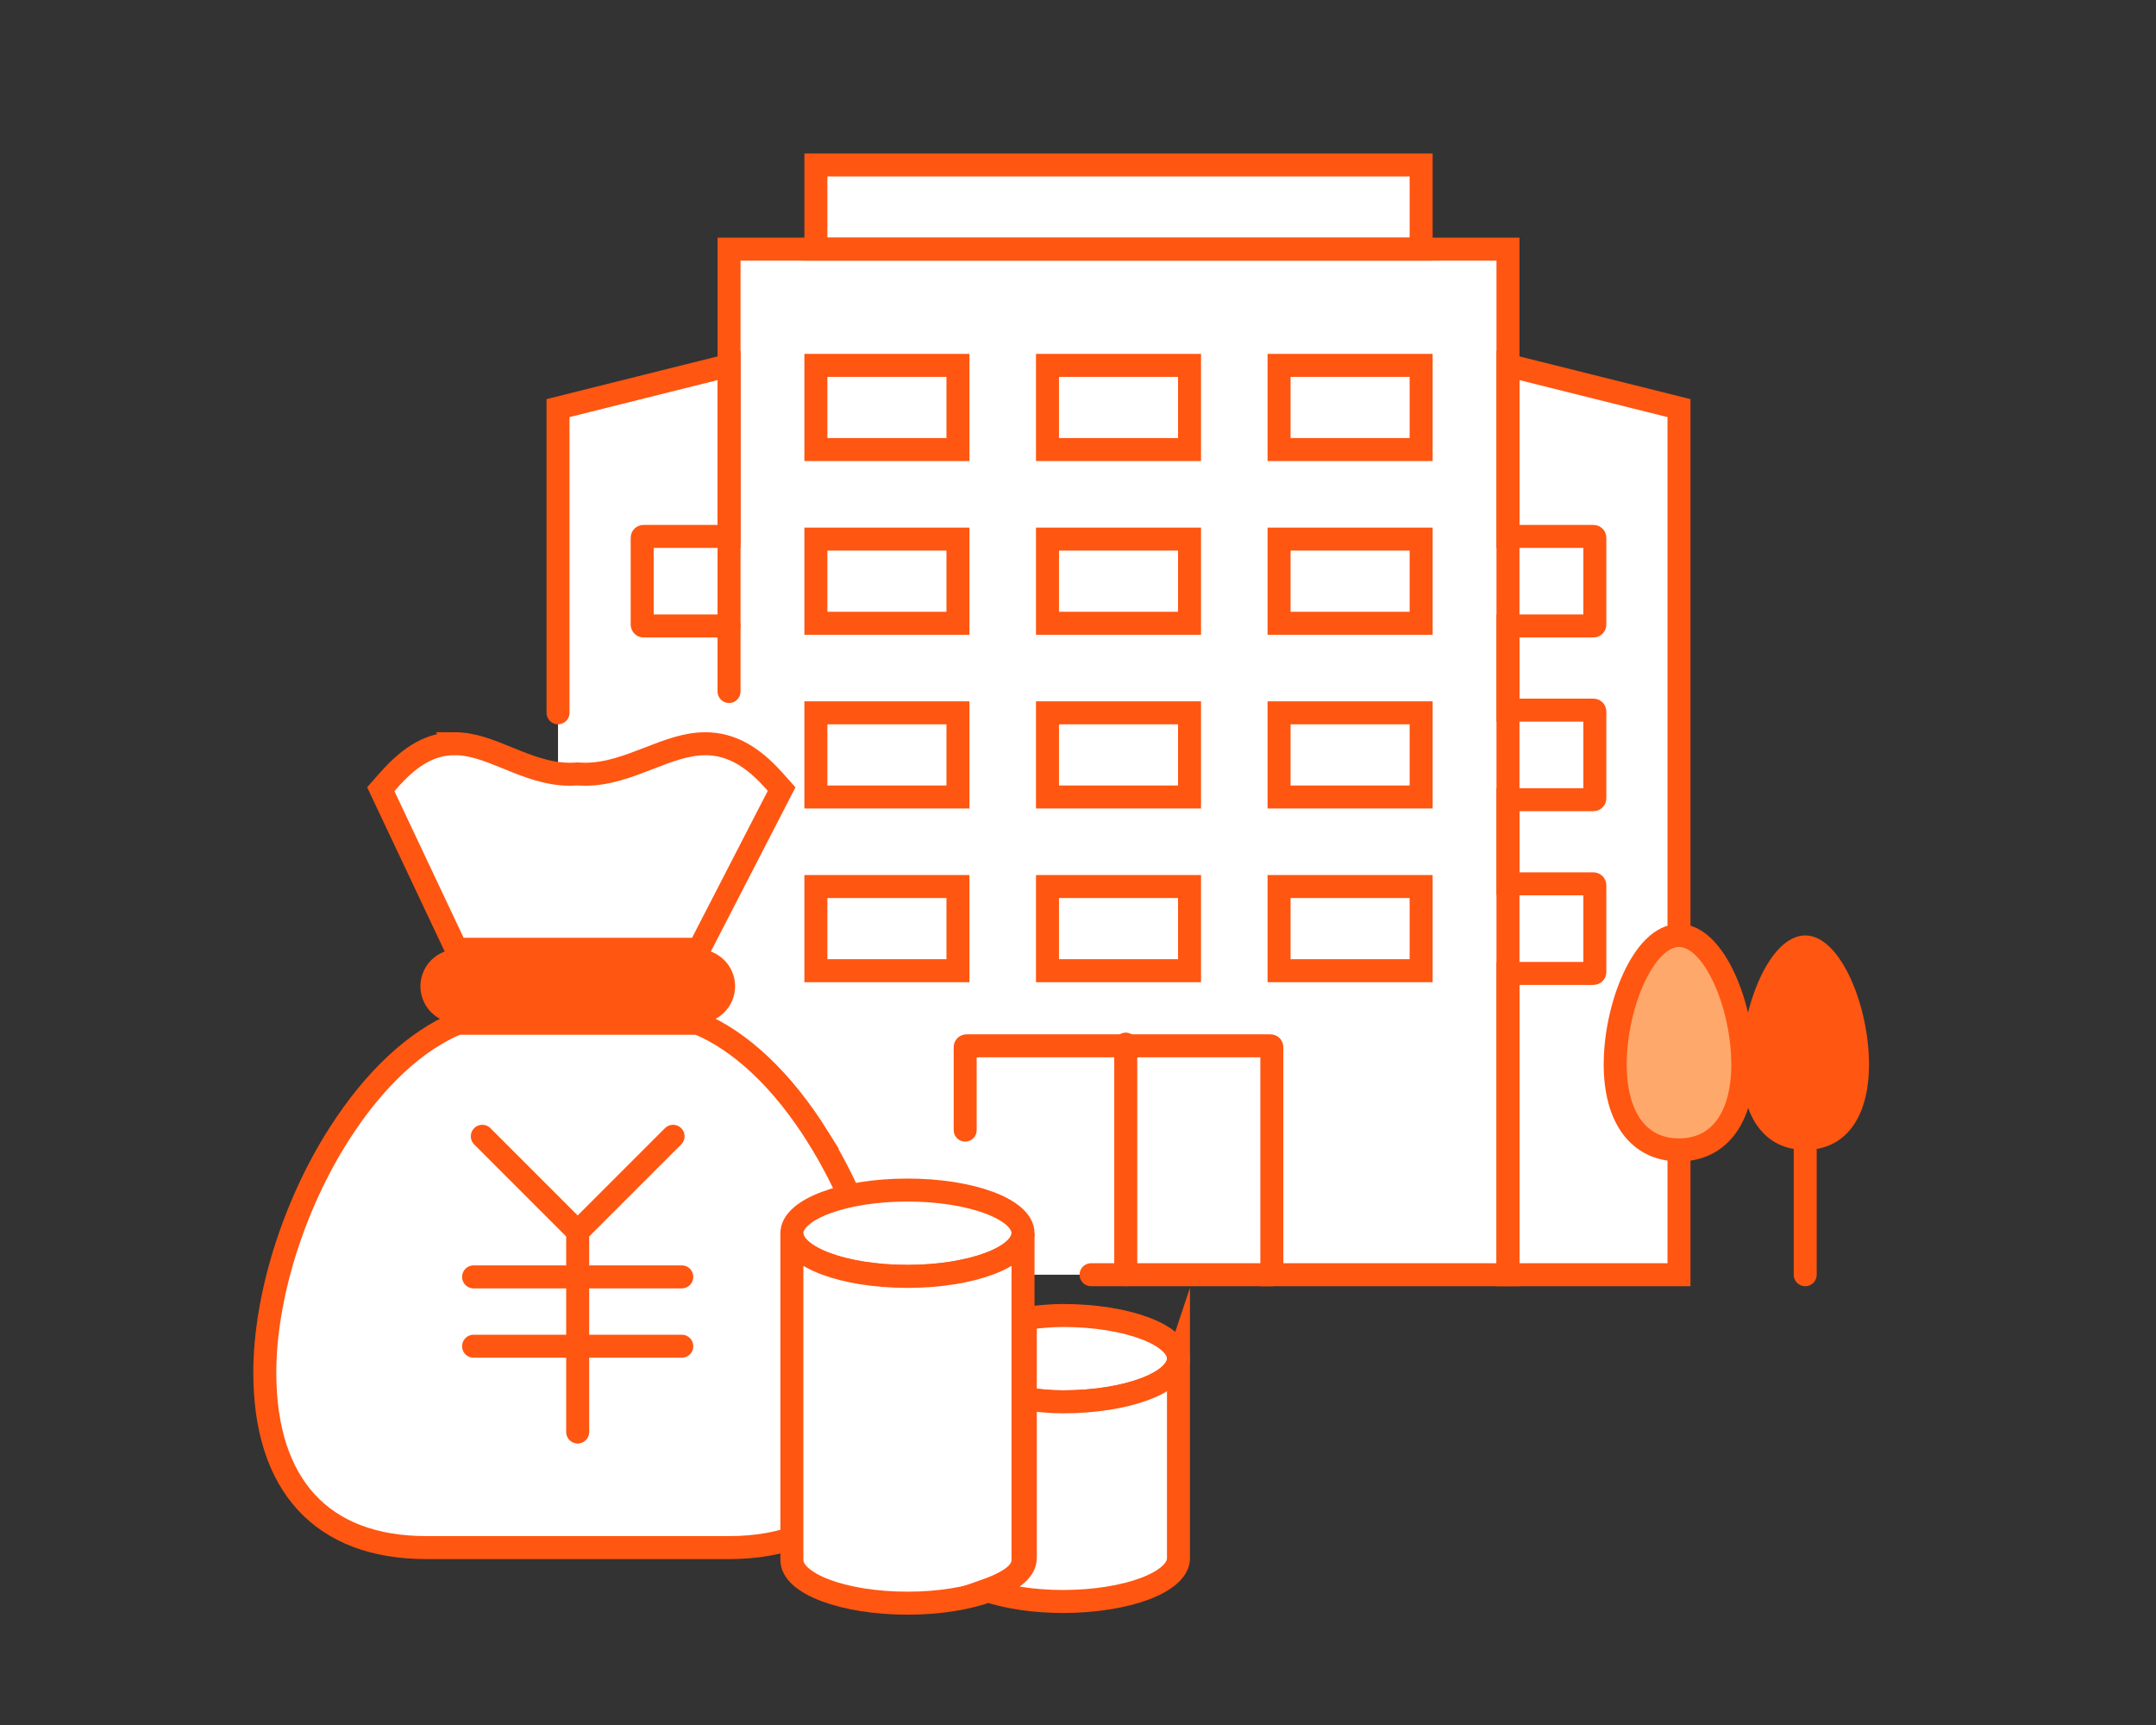 <?xml version="1.0" encoding="UTF-8"?><svg id="a" xmlns="http://www.w3.org/2000/svg" viewBox="0 0 300 240"><rect x="0" y="0" width="300" height="240" fill="#333333" stroke="none"/><path d="M176.972,177.351h56.655V56.781l-23.796-5.945v-16.175h-12.085v-11.711h-84.219v11.711h-12.085v16.175l-23.796,5.945v120.57h99.325Z" fill="#fff"/><path d="M134.302,157.232v-11.541c0-.103.084-.187.187-.187h42.296c.103,0,.187.084.187.187v31.66h32.859V34.661h-108.388v61.546" fill="none" stroke="#ff5611" stroke-linecap="round" stroke-miterlimit="10" stroke-width="3.2"/><path d="M101.443,87.09h-11.898c-.103,0-.187-.084-.187-.187v-12.085c0-.103.084-.187.187-.187h11.898v-23.796l-23.796,5.945v42.393" fill="none" stroke="#ff5611" stroke-linecap="round" stroke-miterlimit="10" stroke-width="3.2"/><path d="M233.627,130.149V56.781s-23.796-5.945-23.796-5.945v23.796h11.898c.103,0,.187.084.187.187v12.085c0,.103-.084.187-.187.187h-11.898v11.711h11.898c.103,0,.187.084.187.187v12.085c0,.103-.084.187-.187.187h-11.898v11.711h11.898c.103,0,.187.084.187.187v12.085c0,.103-.084.187-.187.187h-11.898v41.923h23.796v-17.364" fill="none" stroke="#ff5611" stroke-miterlimit="10" stroke-width="3.2"/><path d="M233.627,130.149c-4.917,0-8.877,9.814-8.877,17.94,0,7.45,3.318,11.898,8.877,11.898s8.877-4.448,8.877-11.898c0-8.126-3.96-17.94-8.877-17.94Z" fill="#ffa86b" stroke="#ff5611" stroke-miterlimit="10" stroke-width="3.2"/><path d="M251.188,130.149c-4.917,0-8.877,9.814-8.877,17.94,0,7.45,3.318,11.898,8.877,11.898s8.877-4.448,8.877-11.898c0-8.126-3.96-17.94-8.877-17.94Z" fill="#ff5611"/><rect x="113.528" y="22.95" width="84.219" height="11.711" fill="none" stroke="#ff5611" stroke-miterlimit="10" stroke-width="3.2"/><path d="M113.528,62.547h19.768v-11.711h-19.768v11.711Z" fill="none" stroke="#ff5611" stroke-miterlimit="10" stroke-width="3.2"/><path d="M177.978,62.547h19.768v-11.711h-19.768v11.711Z" fill="none" stroke="#ff5611" stroke-miterlimit="10" stroke-width="3.2"/><path d="M145.755,62.547h19.765v-11.711h-19.765v11.711Z" fill="none" stroke="#ff5611" stroke-miterlimit="10" stroke-width="3.2"/><path d="M113.528,86.716h19.768v-11.711h-19.768v11.711Z" fill="none" stroke="#ff5611" stroke-miterlimit="10" stroke-width="3.2"/><path d="M177.978,86.716h19.768v-11.711h-19.768v11.711Z" fill="none" stroke="#ff5611" stroke-miterlimit="10" stroke-width="3.2"/><path d="M145.755,86.716h19.765v-11.711h-19.765v11.711Z" fill="none" stroke="#ff5611" stroke-miterlimit="10" stroke-width="3.2"/><path d="M113.528,110.885h19.768v-11.711h-19.768v11.711Z" fill="none" stroke="#ff5611" stroke-miterlimit="10" stroke-width="3.2"/><path d="M177.978,110.885h19.768v-11.711h-19.768v11.711Z" fill="none" stroke="#ff5611" stroke-miterlimit="10" stroke-width="3.2"/><path d="M145.755,110.885h19.765v-11.711h-19.765v11.711Z" fill="none" stroke="#ff5611" stroke-miterlimit="10" stroke-width="3.2"/><path d="M113.528,135.054h19.768v-11.711h-19.768v11.711Z" fill="none" stroke="#ff5611" stroke-miterlimit="10" stroke-width="3.2"/><path d="M177.978,135.054h19.768v-11.711h-19.768v11.711Z" fill="none" stroke="#ff5611" stroke-miterlimit="10" stroke-width="3.2"/><path d="M145.755,135.054h19.765v-11.711h-19.765v11.711Z" fill="none" stroke="#ff5611" stroke-miterlimit="10" stroke-width="3.2"/><line x1="151.816" y1="177.351" x2="176.972" y2="177.351" fill="none" stroke="#ff5611" stroke-linecap="round" stroke-miterlimit="10" stroke-width="3.2"/><line x1="251.188" y1="159.986" x2="251.188" y2="177.351" fill="none" stroke="#ff5611" stroke-linecap="round" stroke-miterlimit="10" stroke-width="3.2"/><line x1="156.644" y1="145.269" x2="156.644" y2="177.351" fill="none" stroke="#ff5611" stroke-linecap="round" stroke-linejoin="round" stroke-width="3.2"/><path d="M63.656,132.07c-2.843,0-5.156,2.309-5.156,5.148s2.313,5.148,5.156,5.148h33.477c2.843,0,5.155-2.31,5.155-5.148s-2.313-5.148-5.155-5.148h-33.477Z" fill="#ff5611"/><path d="M63.267,103.472c-3.254,0-6.096,1.577-9.212,5.114l-1.071,1.215,10.512,22.268h33.779l11.484-22.284-1.132-1.264c-3.082-3.441-6.094-5.043-9.478-5.043-2.641,0-5.079.945-7.903,2.039-2.798,1.084-5.688,2.204-8.824,2.204-.292,0-.586-.01-.873-.03l-.169-.012-.169.012c-.291.02-.586.03-.879.03-3.141,0-5.939-1.139-8.645-2.24-2.65-1.079-4.937-2.01-7.42-2.01Z" fill="#fff" stroke="#ff5611" stroke-miterlimit="10" stroke-width="3.2"/><path d="M113.847,158.243c-4.942-7.926-10.788-13.419-16.715-15.876h-33.477c-5.793,2.405-11.535,7.714-16.429,15.357-6.401,9.997-10.378,22.737-10.378,33.249,0,15.699,7.98,24.344,22.47,24.344h42.129c7.634,0,13.455-2.387,17.302-7.096,3.379-4.137,5.166-10.1,5.166-17.244,0-10.386-3.764-22.623-10.069-32.734Z" fill="#fff" stroke="#ff5611" stroke-miterlimit="10" stroke-width="3.2"/><polyline points="93.656 158.094 80.383 171.367 67.11 158.094" fill="none" stroke="#ff5611" stroke-linecap="round" stroke-linejoin="round" stroke-width="3.2"/><line x1="80.383" y1="171.367" x2="80.383" y2="199.234" fill="none" stroke="#ff5611" stroke-linecap="round" stroke-linejoin="round" stroke-width="3.2"/><line x1="65.898" y1="177.653" x2="94.868" y2="177.653" fill="none" stroke="#ff5611" stroke-linecap="round" stroke-linejoin="round" stroke-width="3.2"/><line x1="65.898" y1="187.3" x2="94.868" y2="187.3" fill="none" stroke="#ff5611" stroke-linecap="round" stroke-linejoin="round" stroke-width="3.2"/><ellipse cx="126.269" cy="171.579" rx="16.081" ry="6.006" fill="#fff" stroke="#ff5611" stroke-miterlimit="10" stroke-width="3.2"/><path d="M142.35,171.579v45.465c0,3.294-7.169,6.006-16.081,6.006s-16.081-2.712-16.081-6.006v-45.465c0,3.294,7.169,6.006,16.081,6.006s16.081-2.712,16.081-6.006Z" fill="#fff" stroke="#ff5611" stroke-miterlimit="10" stroke-width="3.2"/><path d="M163.979,189.031c0,3.294-7.169,6.006-16.081,6.006-1.938,0-3.681-.194-5.231-.388v-11.237c1.744-.194,3.487-.388,5.231-.388,8.912,0,16.081,2.712,16.081,6.006h0Z" fill="#fff" stroke="#ff5611" stroke-miterlimit="10" stroke-width="3.2"/><path d="M163.979,189.031v27.777c0,3.294-7.169,6.006-16.081,6.006-4.069,0-7.75-.581-10.656-1.55,3.294-1.163,5.425-2.712,5.425-4.456v-22.158c1.744.194,3.487.388,5.231.388,8.912,0,16.081-2.712,16.081-6.006h0Z" fill="#fff" stroke="#ff5611" stroke-miterlimit="10" stroke-width="3.2"/></svg>